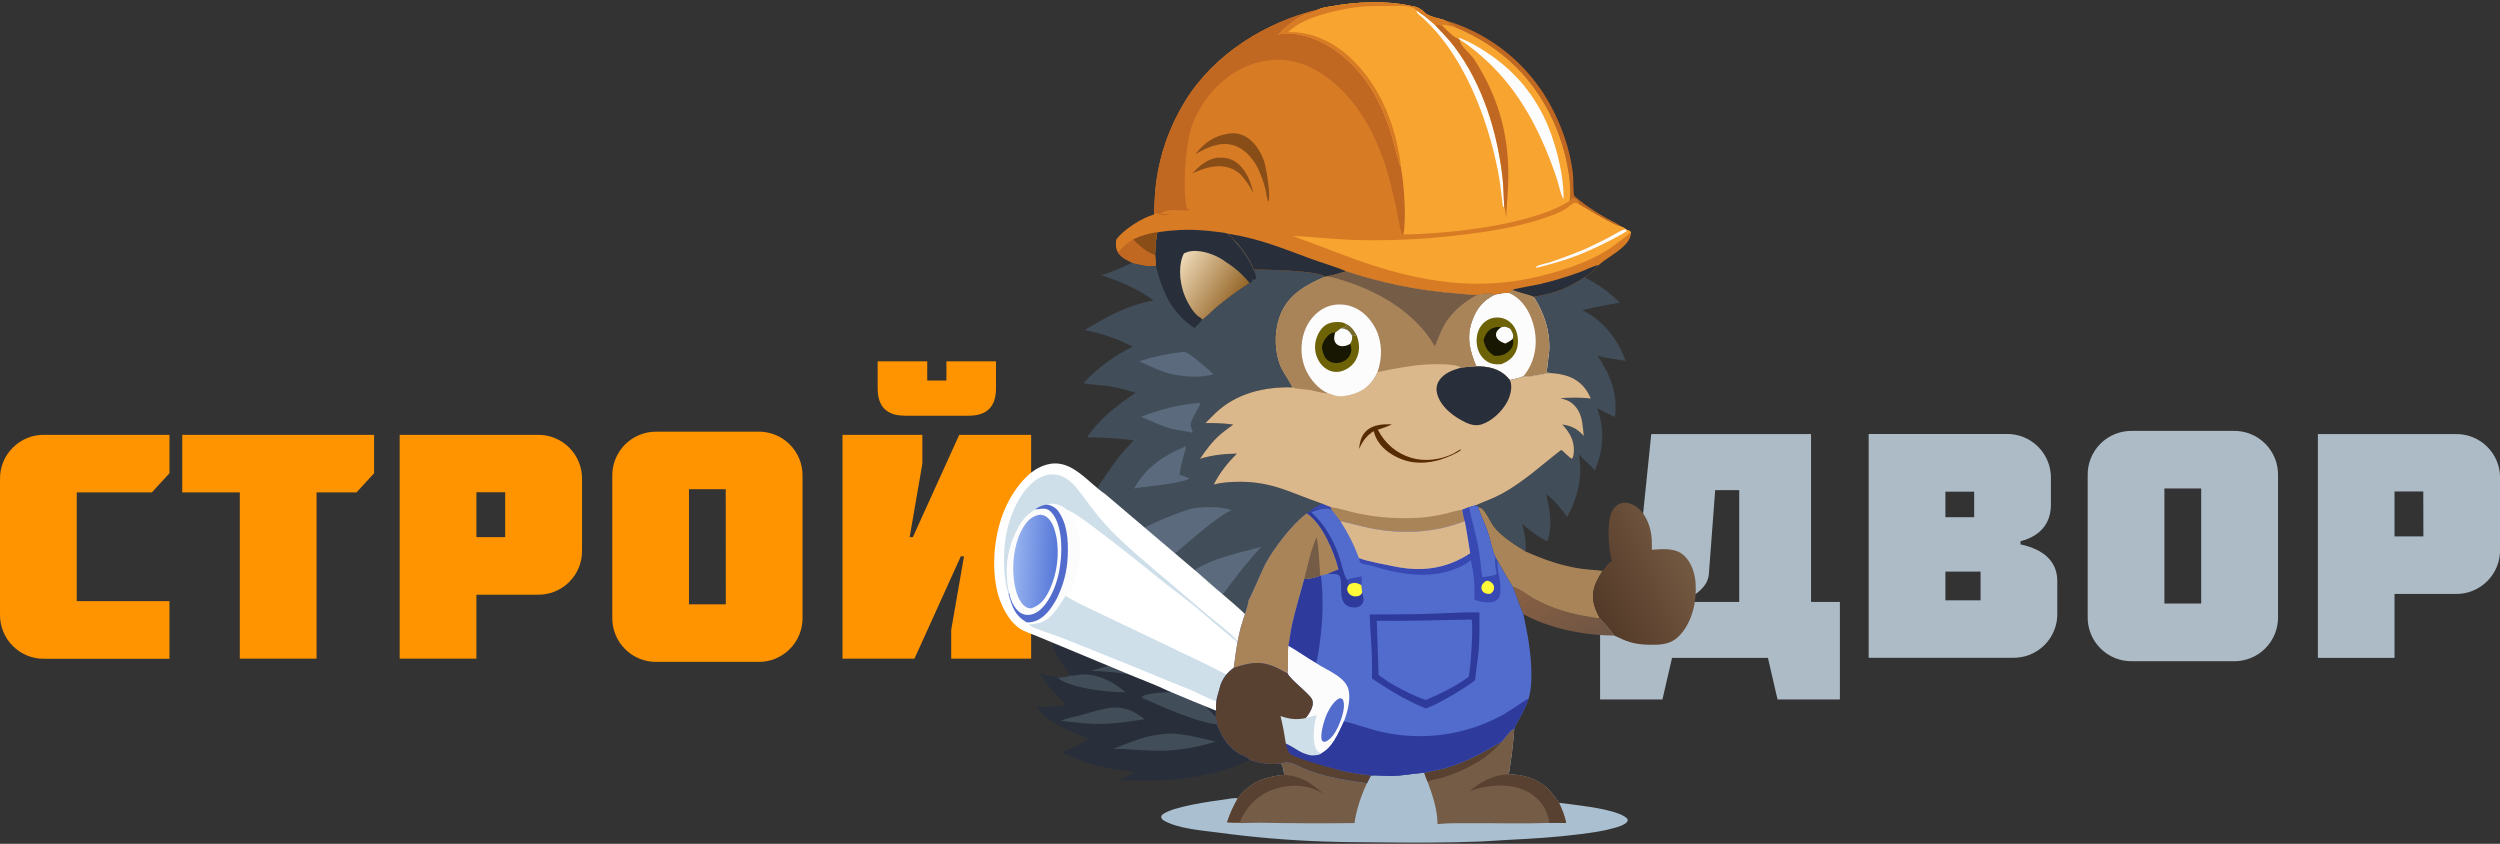 <svg width="1114" height="376" viewBox="0 0 1114 376" fill="none" xmlns="http://www.w3.org/2000/svg">
<rect x="0" y="0" width="1114" height="376" fill="#333333" stroke="none"/>
<g clip-path="url(#clip0_1109_20)">
<path d="M5.707 199.47C3.836 201.329 2.365 203.551 1.384 206C0.404 208.449 -0.065 211.073 0.007 213.71V273.55C-0.064 276.196 0.404 278.829 1.384 281.288C2.363 283.746 3.834 285.98 5.706 287.852C7.577 289.723 9.811 291.194 12.27 292.174C14.728 293.153 17.361 293.622 20.007 293.55H75.517V267.85H34.197V219.41H67.677L75.517 210.87V193.77H20.007C17.36 193.69 14.725 194.155 12.265 195.135C9.805 196.116 7.573 197.591 5.707 199.47ZM81.217 219.41H106.857V293.5H141.057V219.41H158.867L166.697 210.87V193.77H81.217V219.41ZM239.357 193.77H178.097V293.5H212.287V265H239.357C241.999 265.074 244.628 264.61 247.084 263.634C249.54 262.659 251.772 261.194 253.643 259.329C255.514 257.463 256.986 255.236 257.968 252.782C258.951 250.329 259.423 247.702 259.357 245.06V213.71C259.421 211.069 258.946 208.443 257.963 205.991C256.979 203.539 255.507 201.313 253.637 199.448C251.766 197.583 249.535 196.117 247.08 195.141C244.626 194.165 241.998 193.699 239.357 193.77ZM225.107 239.36H212.287V219.36H225.107V239.36ZM337.667 192.36H292.787C290.145 192.295 287.518 192.769 285.065 193.752C282.612 194.734 280.385 196.206 278.518 198.077C276.652 199.948 275.186 202.179 274.209 204.634C273.233 207.09 272.766 209.718 272.837 212.36V275C272.774 277.637 273.247 280.259 274.227 282.707C275.208 285.155 276.675 287.379 278.541 289.244C280.406 291.108 282.631 292.574 285.079 293.554C287.528 294.533 290.151 295.004 292.787 294.94H337.667C340.303 295.003 342.924 294.53 345.372 293.551C347.82 292.571 350.043 291.104 351.907 289.24C353.771 287.376 355.238 285.152 356.218 282.705C357.197 280.257 357.67 277.636 357.607 275V212.29C357.672 209.653 357.2 207.031 356.221 204.582C355.242 202.133 353.775 199.909 351.911 198.043C350.046 196.178 347.823 194.711 345.374 193.73C342.926 192.75 340.304 192.277 337.667 192.34V192.36ZM323.417 269.3H307.007V218H323.387L323.417 269.3ZM403.197 185.24H431.697C439.764 185.24 443.801 181.203 443.807 173.13V161H421.727V169.55H413.177V161H391.087V173.11C391.087 181.183 395.124 185.22 403.197 185.22V185.24ZM427.417 193.79L406.767 239.36H405.337L411.007 206.59V193.77H375.417V293.5H407.477L428.137 247.91H429.557L423.857 280.68V293.5H459.477V193.77L427.417 193.79Z" fill="#FF9400"/>
<path d="M807 193.427H735.8L729.38 256.117C728.901 259.449 727.296 262.516 724.83 264.807C723.633 266.098 722.291 267.246 720.83 268.227H713V311.687H740.78L745.06 293.157H787.8L792.07 311.687H819.85V268.227H807V193.427ZM775 268.227H751.47V266.807L752.04 266.667C752.42 266.48 752.87 266.24 753.39 265.947C753.91 265.667 754.53 265.307 755.24 264.877C755.985 264.435 756.679 263.911 757.31 263.317C757.962 262.709 758.58 262.064 759.16 261.387C759.77 260.668 760.275 259.867 760.66 259.007C761.067 258.104 761.331 257.142 761.44 256.157L764.29 218.407H775V268.227ZM908.47 245.437C905.91 244.108 903.18 243.149 900.35 242.587V241.157C902.73 240.586 904.99 239.623 907.05 238.307C911.61 235.267 913.89 230.757 913.89 224.777V213.377C913.96 210.736 913.49 208.107 912.52 205.652C911.54 203.196 910.08 200.965 908.21 199.094C906.34 197.223 904.12 195.752 901.66 194.769C899.21 193.786 896.58 193.312 893.94 193.377H832.68V293.107H896.79C899.43 293.174 902.05 292.705 904.5 291.726C906.95 290.748 909.17 289.282 911.04 287.417C912.9 285.552 914.37 283.326 915.35 280.877C916.33 278.427 916.8 275.804 916.73 273.167V259.007C916.73 253.007 913.98 248.484 908.47 245.437ZM866.87 219.077H879.69V230.477H866.87V219.077ZM882.54 267.517H866.87V254.697H882.54V267.517ZM995.09 192.007H950.22C947.58 191.942 944.95 192.416 942.5 193.399C940.04 194.382 937.82 195.853 935.95 197.724C934.08 199.595 932.62 201.826 931.64 204.282C930.67 206.737 930.2 209.366 930.27 212.007V274.637C930.2 277.279 930.67 279.907 931.64 282.363C932.62 284.818 934.08 287.049 935.95 288.92C937.82 290.791 940.04 292.263 942.5 293.246C944.95 294.228 947.58 294.702 950.22 294.637H995.09C997.74 294.709 1000.37 294.24 1002.83 293.261C1005.29 292.281 1007.52 290.81 1009.39 288.939C1011.26 287.067 1012.73 284.834 1013.71 282.375C1014.69 279.916 1015.16 277.283 1015.09 274.637V212.007C1015.16 209.361 1014.69 206.728 1013.71 204.27C1012.73 201.811 1011.26 199.577 1009.39 197.706C1007.52 195.834 1005.29 194.363 1002.83 193.384C1000.37 192.404 997.74 191.936 995.09 192.007ZM980.85 268.937H964.46V217.647H980.85V268.937ZM1108.36 199.127C1106.5 197.256 1104.27 195.786 1101.82 194.806C1099.37 193.825 1096.75 193.356 1094.11 193.427H1032.85V293.157H1067V264.667H1094.07C1096.71 264.732 1099.33 264.26 1101.78 263.28C1104.23 262.3 1106.45 260.833 1108.32 258.967C1110.19 257.102 1111.65 254.877 1112.63 252.427C1113.61 249.978 1114.08 247.355 1114.02 244.717V213.377C1114.1 210.741 1113.64 208.118 1112.66 205.667C1111.69 203.216 1110.23 200.991 1108.36 199.127ZM1079.86 239.007H1067V219.007H1079.82L1079.86 239.007Z" fill="#ADBBC6"/>
<path d="M643.947 9.066C644.556 9.244 645.164 9.428 645.769 9.62C646.375 9.812 646.977 10.011 647.578 10.218C648.178 10.425 648.776 10.639 649.371 10.86C649.966 11.081 650.558 11.31 651.148 11.545C651.738 11.781 652.325 12.024 652.908 12.274C653.492 12.524 654.072 12.78 654.65 13.045C655.227 13.309 655.801 13.58 656.373 13.858C656.944 14.136 657.511 14.421 658.074 14.713C658.638 15.005 659.199 15.303 659.755 15.609C660.312 15.914 660.865 16.227 661.414 16.546C661.963 16.864 662.508 17.19 663.049 17.522C663.59 17.854 664.127 18.193 664.66 18.539C665.193 18.884 665.722 19.236 666.246 19.594C666.77 19.952 667.29 20.317 667.805 20.687C668.321 21.058 668.832 21.435 669.338 21.819C669.844 22.202 670.346 22.591 670.842 22.987C671.339 23.382 671.831 23.784 672.318 24.191C672.805 24.599 673.287 25.012 673.764 25.431C674.241 25.85 674.712 26.275 675.179 26.706C675.646 27.137 676.107 27.573 676.563 28.015C677.019 28.457 677.47 28.904 677.914 29.357C678.359 29.81 678.799 30.268 679.233 30.732C679.667 31.196 680.095 31.664 680.518 32.139C680.94 32.612 681.356 33.092 681.767 33.576C682.178 34.06 682.583 34.549 682.982 35.043C683.381 35.537 683.774 36.036 684.16 36.539C684.547 37.043 684.927 37.551 685.302 38.064C685.676 38.577 686.045 39.094 686.406 39.616C686.768 40.138 687.124 40.664 687.473 41.195C687.822 41.725 688.164 42.26 688.5 42.799C688.836 43.337 689.165 43.88 689.488 44.427C689.811 44.974 690.127 45.525 690.436 46.079C695.67 55.399 699.532 66.249 700.828 76.886C701.244 80.297 700.899 83.837 701.437 87.195C705.571 91.005 710.842 94.371 715.724 97.157C716.863 97.808 721.427 99.927 722.065 100.784C719.897 100.904 706.202 92.489 703.549 90.96C703.652 90.581 703.701 90.368 703.684 89.966C702.743 88.629 701.777 88.206 700.269 87.778L699.953 88.069C699.91 88.662 699.801 89.129 699.607 89.692L699.512 89.45C700.482 79.585 697.21 66.154 693.417 56.969C684.678 35.808 669.651 20.974 648.545 12.207C648.447 12.037 648.372 11.888 648.236 11.741C647.65 11.11 645.46 10.923 644.619 10.893C644.232 10.879 644.092 10.663 643.793 10.432C644.493 10.207 645.854 10.684 646.607 10.833C645.64 10.225 644.601 10.062 643.947 9.066Z" fill="#C06822"/>
<path d="M674.121 261.508C677.28 262.311 680.566 265.155 683.448 266.745C691.226 271.034 699.627 273.574 708.393 274.897C709.742 275.101 711.48 275.557 712.83 275.418C714.854 277.926 717.535 280.445 719.202 283.17C706.142 283.233 690.301 280.034 678.815 273.649C676.977 269.79 675.773 265.479 674.121 261.508Z" fill="url(#paint0_linear_1109_20)"/>
<path d="M658.609 225.859C660.132 226.105 660.845 226.909 661.719 228.107C663.227 230.172 664.19 232.595 665.709 234.65C668.865 238.921 675.399 242.954 679.877 245.764C687.884 249.361 695.726 252.122 704.461 253.412C707.658 253.884 710.919 253.923 714.094 254.416C711.152 259.029 708.929 263.221 710.193 268.845C710.712 271.156 711.718 273.337 712.831 275.418C711.481 275.557 709.743 275.101 708.394 274.897C699.628 273.574 691.227 271.034 683.449 266.745C680.567 265.155 677.281 262.311 674.122 261.508C671.633 257.725 669.561 253.631 667.196 249.761L666.372 248.332C664.694 244.64 664.09 240.449 662.771 236.61C661.524 232.979 659.639 229.552 658.609 225.859Z" fill="#A98459"/>
<path d="M718.286 249.845C716.673 245.114 715.969 232.421 718.202 227.989C719.068 226.271 720.472 224.821 722.353 224.256C724.41 223.639 726.674 224.284 728.474 225.342C732.214 227.543 734.434 232.072 735.431 236.147C736.145 239.065 736.077 241.994 736.069 244.974C740.898 244.681 746.361 243.966 750.274 247.424C753.772 250.514 755.332 255.698 755.588 260.221C756.032 268.077 754.119 276.888 748.713 282.871C745.847 286.04 742.538 287.117 738.343 287.279C733.763 287.456 728.941 287.198 724.626 285.563C722.776 284.862 721.031 283.912 719.2 283.17C717.533 280.445 714.852 277.926 712.828 275.418C711.715 273.337 710.709 271.156 710.19 268.845C708.926 263.221 711.149 259.029 714.091 254.417C715.272 252.958 716.41 251.268 717.914 250.14C718.04 250.045 718.162 249.943 718.286 249.845Z" fill="url(#paint1_linear_1109_20)"/>
<path d="M481.208 291.135C480.856 290.608 480.514 290.076 480.182 289.535C479.142 287.857 476.346 283.913 476.781 282.062C479.894 283.281 482.922 284.697 486.008 285.98L505.781 293.982C510.596 295.968 515.639 297.802 520.306 300.104C527.747 303.258 535.217 306.342 542.716 309.357C541.544 312.569 542.001 316.222 541.732 319.583C542.056 320.626 542.366 321.58 542.385 322.682C544.413 328.644 547.618 333.552 553.38 336.411C554.544 336.989 556.166 337.462 556.881 338.591C553.462 340.671 549.157 341.956 545.344 343.104C528.268 348.244 515.315 348.243 497.688 347.639C500.502 346.876 503.048 345.574 505.451 343.936C497.295 343.067 489.702 341.956 481.986 339.031C478.88 337.853 475.94 336.292 472.828 335.147C477.23 333.481 481.28 331.74 485.294 329.255C477.802 326.221 466.59 322.111 462.004 315.066C466.671 315.116 470.929 315.067 475.495 313.977C470.132 310.148 466.799 305.123 463.06 299.872C465.659 300.94 468.607 301.383 471.345 301.966C473.291 301.879 475.164 301.857 476.949 300.992C472.314 295.023 469.277 289.324 466.769 282.185C471.144 285.772 476.146 288.646 481.208 291.135Z" fill="#282F3A"/>
<path d="M476.948 300.994C477.039 301.004 477.129 301.017 477.22 301.025C479.04 301.2 481.141 300.481 483.04 300.509C490.219 300.616 496.163 304.05 501.58 308.454C493.737 308.492 480.131 306.958 473.219 303.353C472.483 302.969 472.012 302.385 471.344 301.969C473.29 301.882 475.163 301.859 476.948 300.994Z" fill="#414D59"/>
<path d="M505.78 293.984C510.595 295.97 515.638 297.804 520.305 300.106C520.155 300.395 519.978 300.587 519.764 300.831C517.646 301.491 515.574 301.787 513.351 301.764C509.426 301.725 505.402 300.809 501.514 300.259C496.398 299.507 491.255 299.05 486.086 298.889C489.974 297.825 493.821 296.584 497.807 295.909C499.369 295.645 503.536 295.556 504.701 295.011C505.032 294.856 505.504 294.263 505.78 293.984Z" fill="#414D59"/>
<path d="M494.85 315.377C495.215 315.334 495.581 315.299 495.949 315.273C501.16 314.908 506.104 317.17 509.987 320.51C502.889 321.6 496.152 322.62 488.933 322.571C483.527 322.588 477.99 321.686 472.609 321.163C475.209 320.114 478.012 319.611 480.714 318.878C485.391 317.608 490.051 316.112 494.85 315.377Z" fill="#414D59"/>
<path d="M518.344 327.102C524.404 326.045 535.465 328.941 541.526 330.456C534.35 332.872 527.689 333.894 520.147 334.493C515.239 334.607 510.401 334.354 505.504 334.072C502.276 333.888 498.98 333.505 495.754 333.798C503.441 330.965 509.991 327.762 518.344 327.102Z" fill="#414D59"/>
<path d="M542.386 322.682C541.942 322.674 541.5 322.644 541.06 322.593C533.497 321.687 518.414 315.3 511.22 311.93C510.595 311.637 509.228 311.31 508.82 310.783C508.968 310.541 508.966 310.512 509.205 310.298C510.95 308.733 521.641 308.218 523.895 308.439C531.155 309.152 537.226 314.144 541.733 319.583C542.057 320.626 542.367 321.58 542.386 322.682Z" fill="#414D59"/>
<path d="M683.409 132.259C693.565 130.45 697.479 128.96 706.147 123.551C708.339 124.88 710.631 126.034 712.775 127.443C716.038 129.589 718.96 132.194 721.834 134.827C716.263 135.914 710.6 136.801 705.104 138.22C714.4 142.83 720.965 151.114 724.362 160.8C720.223 160.095 715.828 159.637 711.802 158.483C717.511 166.657 721.075 175.73 719.566 185.831L711.639 181.832C715.206 191.406 714.54 200.268 710.703 209.646C708.446 207.129 705.854 204.945 703.543 202.484C705.387 212.138 702.996 221.844 698.326 230.347C695.818 226.929 692.486 222.632 689.014 220.207C690.621 227.784 691.928 233.553 689.55 241.265C685.668 239.505 681.481 236.133 678.156 233.439C679.638 237.612 679.922 241.364 679.875 245.763C675.397 242.953 668.863 238.92 665.707 234.649C664.188 232.594 663.225 230.171 661.717 228.105C660.843 226.908 660.13 226.104 658.608 225.858L657.387 225.248C661.476 223.43 665.554 222.03 669.502 219.857C679.08 214.584 687.109 207.061 695.733 200.457C696.649 201.169 699.652 204.266 700.441 204.421C701.215 203.64 701.29 201.899 701.326 200.832C701.482 196.09 699.282 192.502 696.178 189.17C700.469 189.813 702.802 191.064 705.751 194.259C705.266 190.497 705.31 186.864 703.524 183.391C702.218 180.853 700.009 178.824 697.253 177.991L695.339 177.413C699.838 177.192 704.413 176.996 708.888 177.605C708.019 175.701 707.13 174 705.757 172.409C701.899 167.941 696.825 166.641 691.147 166.248C688.425 166.282 680.723 168.401 678.794 167.676C676.72 168.592 674.919 168.804 672.784 169.335C672.407 168.866 672.01 168.414 671.593 167.98C667.841 164.124 663.017 163.266 657.845 163.218C654.902 156.194 653.343 150.235 656.026 142.841C657.988 137.431 660.91 133.753 666.171 131.285C668.294 130.761 670.21 130.403 672.401 130.547L673.964 129.174C676.869 130.445 681.268 131.181 683.409 132.259Z" fill="#414D59"/>
<path d="M673.964 129.176C676.869 130.447 681.268 131.183 683.409 132.261C688.053 139.479 690.697 147.295 690.354 155.962C690.293 157.507 689.056 165.476 689.314 166.029L691.147 166.25C688.425 166.284 680.723 168.403 678.794 167.678C676.72 168.594 674.919 168.806 672.784 169.337C672.407 168.868 672.01 168.416 671.593 167.982C667.841 164.126 663.017 163.268 657.845 163.22C654.902 156.196 653.343 150.237 656.026 142.843C657.988 137.433 660.91 133.755 666.171 131.287C668.294 130.763 670.21 130.405 672.401 130.549L673.964 129.176Z" fill="#FDFCFD"/>
<path d="M673.965 129.176C676.87 130.447 681.269 131.183 683.41 132.261C688.054 139.479 690.698 147.295 690.355 155.962C690.294 157.507 689.057 165.476 689.315 166.029L691.148 166.25C688.426 166.284 680.724 168.403 678.795 167.678C680.2 166.002 681.337 164.257 682.215 162.248C685.096 155.659 684.915 148.283 682.288 141.636C680.413 136.891 677.184 132.596 672.402 130.549L673.965 129.176Z" fill="#A98459"/>
<path d="M666.192 141.522C667.636 141.376 669.244 141.579 670.583 142.13C672.873 143.072 674.62 144.989 675.523 147.276C676.624 150.061 676.771 153.67 675.557 156.441C674.226 159.48 671.935 161.141 668.921 162.296C666.421 162.469 664.27 162.284 662.181 160.773C659.902 159.126 658.539 156.542 658.125 153.792C657.677 150.823 658.218 147.52 660.057 145.088C661.602 143.044 663.665 141.847 666.192 141.522Z" fill="#6E6207"/>
<path d="M668.931 145.832C670.685 145.317 671.452 145.699 672.996 146.499C673.709 147.683 674.512 148.903 674.228 150.358C674.178 150.613 674.083 150.843 673.986 151.083C674.219 151.556 674.344 151.895 674.345 152.431C674.346 153.868 673.708 155.18 672.69 156.175C670.645 158.176 668.667 158.641 665.87 158.572C662.829 156.618 661.95 155.047 661.047 151.578C661.612 149.665 662.377 148.014 664.055 146.827C665.474 145.824 667.247 145.52 668.931 145.832Z" fill="#171702"/>
<path d="M668.929 145.832C670.683 145.317 671.45 145.699 672.994 146.499C673.707 147.683 674.51 148.903 674.226 150.358C674.176 150.613 674.081 150.843 673.984 151.083C672.99 151.949 671.969 152.509 670.791 153.095C669.421 152.56 668.131 152.119 667.223 150.884C666.771 150.27 666.509 149.536 666.639 148.769C666.887 147.321 667.819 146.632 668.929 145.832Z" fill="#FDFCFD"/>
<path d="M669.037 330.546C670.647 328.96 672.764 325.41 674.764 324.645C674.335 331.499 673.431 338.268 672.322 345.041C678.937 345.101 685.301 347.066 690.032 351.849C691.794 353.629 693.295 355.679 694.698 357.748C697.975 358.103 701.255 358.557 704.524 358.987C708.816 359.551 722.534 361.472 725.201 364.947C725.269 365.341 725.383 365.533 725.206 365.909C724.463 367.491 720.873 368.504 719.331 368.945C714.377 370.365 709.222 371.047 704.122 371.702C693.407 373.078 682.678 373.729 671.897 374.252C667.869 374.448 663.852 374.821 659.82 374.979C644.895 375.563 629.302 375.535 614.351 375.362C606.512 375.272 598.623 375.302 590.791 375.011C574.596 374.485 558.471 373.131 542.416 370.947C535.271 369.998 524.704 369.231 518.57 365.594C517.897 365.195 517.6 364.803 517.418 364.053C517.534 363.437 517.681 363.201 518.193 362.815C522.721 359.409 539.729 357.028 545.648 356.249C547.409 356.017 549.646 355.464 551.372 355.722C551.427 355.73 551.481 355.741 551.537 355.752L551.812 355.403C557.468 348.297 563.501 346.245 572.23 345.251C572.223 345.195 572.218 345.138 572.21 345.082C572.054 343.877 571.721 340.98 570.738 340.212C574.677 338.779 577.001 340.664 580.505 342.195C586.721 344.912 593.952 346.564 600.617 347.713C603.373 348.188 606.375 348.346 609.057 349.085L610.824 345.619C611.86 345.239 617.394 345.796 618.938 345.801C624.121 345.823 629.146 344.72 634.28 344.355L634.62 344.332C637.785 343.537 641.016 343.084 644.166 342.188C653.174 339.625 661.008 335.224 669.037 330.546Z" fill="#AABFCF"/>
<path d="M570.739 340.209C574.678 338.776 577.002 340.661 580.506 342.193C586.722 344.909 593.953 346.561 600.618 347.71C603.374 348.185 606.376 348.343 609.058 349.082C606.463 354.668 604.442 360.653 603.548 366.767C589.502 366.923 575.457 366.871 561.413 366.613C557.918 366.581 549.828 367.084 546.781 366.425C547.99 362.626 549.589 359.216 551.538 355.749L551.813 355.4C557.469 348.294 563.502 346.242 572.231 345.248C572.224 345.192 572.218 345.135 572.211 345.079C572.054 343.874 571.722 340.977 570.739 340.209Z" fill="#755C47"/>
<path d="M572.231 345.25C580.184 345.94 583.696 348.605 589.643 353.604C583.301 349.894 576.817 349.248 569.701 351.072C569.304 351.171 568.91 351.28 568.519 351.399C568.127 351.518 567.739 351.647 567.353 351.785C566.968 351.923 566.586 352.07 566.208 352.228C565.83 352.385 565.456 352.551 565.087 352.726C564.717 352.903 564.352 353.088 563.992 353.281C563.631 353.475 563.276 353.678 562.925 353.889C562.575 354.101 562.23 354.321 561.891 354.55C561.552 354.779 561.218 355.015 560.89 355.26C560.563 355.506 560.241 355.759 559.926 356.02C559.611 356.281 559.302 356.55 559.001 356.827C558.699 357.104 558.404 357.388 558.117 357.679C557.829 357.97 557.549 358.268 557.276 358.573C557.003 358.878 556.738 359.19 556.481 359.508C556.223 359.827 555.974 360.151 555.733 360.482C555.492 360.812 555.259 361.149 555.035 361.491C554.811 361.833 554.595 362.181 554.387 362.534C553.678 363.767 553.056 365.063 552.459 366.355C550.597 366.36 548.629 366.232 546.781 366.427C547.99 362.628 549.589 359.218 551.538 355.75L551.813 355.402C557.469 348.296 563.502 346.244 572.231 345.25Z" fill="#584130"/>
<path d="M669.038 330.546C670.648 328.96 672.765 325.41 674.765 324.645C674.336 331.499 673.432 338.268 672.323 345.041C678.938 345.101 685.302 347.066 690.033 351.849C691.795 353.629 693.296 355.679 694.699 357.748C696.07 360.673 697.266 363.498 697.876 366.694L690.298 366.692C679.031 367.091 667.631 366.773 656.347 366.816C651.113 366.836 645.756 366.664 640.545 367.222C640.564 360.891 638.342 354.283 636.162 348.417C635.586 347.072 635.092 345.716 634.621 344.332C637.786 343.537 641.017 343.084 644.167 342.188C653.175 339.625 661.009 335.224 669.038 330.546Z" fill="#755C47"/>
<path d="M634.621 344.329C637.786 343.534 641.017 343.081 644.167 342.185C653.175 339.622 661.009 335.221 669.038 330.543C662.695 338.465 652.577 343.275 643.087 346.433C641.084 347.1 637.886 347.338 636.162 348.414C635.586 347.069 635.092 345.713 634.621 344.329Z" fill="#584130"/>
<path d="M672.32 345.039C678.935 345.099 685.299 347.064 690.03 351.847C691.792 353.627 693.293 355.677 694.696 357.747C696.067 360.671 697.263 363.496 697.873 366.692L690.295 366.69C690.267 365.043 689.654 363.233 689.025 361.724C687.04 356.964 683.309 353.729 678.584 351.803C671.627 348.968 661.681 349.763 654.777 352.622C659.482 348.354 665.868 345.174 672.32 345.039Z" fill="#584130"/>
<path d="M515.696 103.509C524.586 102.108 532.91 102.056 541.833 103.246C543.4 103.456 545.49 103.551 546.957 104.098C547.664 104.8 549.008 105.603 549.48 106.422C553.363 110.435 556.669 114.895 558.726 120.121C564.015 120.112 587.393 120.585 590.394 123.231C590.414 123.248 590.436 123.264 590.456 123.28C582.199 126.798 574.161 131.201 570.632 140.005C567.765 147.156 567.694 156.355 570.747 163.491C571.802 165.956 575.413 170.983 575.839 172.64C563.462 172.264 550.991 175.238 541.77 183.936C540.201 185.439 538.656 186.968 537.135 188.521C541.326 188.521 545.368 188.553 549.524 189.191C547.683 190.65 545.713 191.946 543.927 193.473C540.237 196.631 537.431 200.471 534.717 204.456C539.865 202.801 545.76 202.194 551.15 202.131C546.922 206.396 543.595 210.522 540.857 215.881C544.69 214.929 548.384 214.716 552.312 214.689C567.215 214.59 575.681 219.875 589.177 224.452C590.524 224.996 591.867 225.567 593.228 226.071L593.456 227.255C592.08 226.322 590.651 226.683 589.075 226.811C586.78 226.444 585.82 226.904 583.802 227.886C583.164 228.107 582.794 228.318 582.291 228.771C575.864 233.464 567.757 244.06 563.907 251.171C562.77 253.272 555.307 273.394 554.706 273.874C550.803 269.818 545.095 265.207 540.857 261.516C537.659 258.897 533.804 255.524 530.686 252.813C526.605 249.847 522.867 246.35 519.024 243.065C515.224 240.147 511.277 236.874 507.71 233.666C501.495 228.178 494.775 223.334 488.911 217.478C490.738 214.499 496.261 206.609 498.416 203.852C500.507 201.178 502.924 198.704 505.184 196.17C498.156 195.337 491.472 194.913 484.395 194.878C490.023 186.401 497.739 180.678 506.014 175.019C501.921 173.783 497.93 172.606 493.678 172.025C490.07 171.532 486.301 171.535 482.77 170.66C489.167 163.961 496.387 158.514 504.722 154.466C497.498 150.766 491.315 148.761 483.376 147.069C494.317 140.505 501.198 136.556 513.942 133.807C506.377 128.336 499.477 125.589 490.707 122.601C495.534 121.366 500.048 118.944 504.667 117.105C506.65 117.659 513.054 119.12 515.031 118.33C514.971 116.752 514.866 115.177 514.716 113.605C514.766 110.153 515.042 106.901 515.696 103.509Z" fill="#414D59"/>
<path d="M589.176 224.449C590.523 224.992 591.866 225.564 593.227 226.068L593.455 227.252C592.079 226.319 590.65 226.68 589.074 226.808C586.779 226.441 585.819 226.901 583.801 227.883C585.178 226.255 587.334 225.472 589.176 224.449Z" fill="#3849B3"/>
<path d="M531.555 254.553C540.175 248.578 552.818 246.237 562.11 243.641C557.048 248.819 548.47 259.786 544.262 265.693C541.064 263.073 534.674 257.264 531.555 254.553Z" fill="#5B6B7D"/>
<path d="M509.102 235.927C510.619 233.921 528.879 226.864 531.77 226.478C537.062 225.772 543.737 225.621 548.822 227.298C542.117 230.168 528.549 242.552 522.853 247.241C519.053 244.323 512.67 239.134 509.102 235.927Z" fill="#5B6B7D"/>
<path d="M454.605 280.189C456.941 281.674 459.732 282.471 462.267 283.551L505.781 301.639C510.596 303.626 515.639 305.46 520.306 307.761C527.747 310.916 535.217 314 542.716 317.014C543.18 315.672 543.446 314.192 543.857 312.819C545.141 309.505 546.897 307.354 549.742 305.243C549.815 304.307 550.012 303.363 550.158 302.435C550.79 297.259 551.617 291.983 552.957 286.941C553.777 283.854 556.187 277.988 556.339 275.194C552.436 271.137 548.034 267.64 543.795 263.948C540.598 261.329 537.564 258.523 534.445 255.812L511.674 236.455L492.46 220.148C485.068 215.268 477.813 204.759 467.697 206.742C460.443 208.163 455.505 213.771 451.613 219.656C443.803 231.465 441.263 248.866 444.163 262.631C445.44 268.694 449.2 276.756 454.605 280.189Z" fill="white"/>
<path d="M449.453 264.794C447.32 258.831 447.089 250.007 447.622 243.663C448.47 233.566 452.615 221.239 460.62 214.628C463.217 212.484 466.686 211.04 470.099 211.415C476.41 212.109 480.163 217.888 483.644 222.536C485.604 225.153 487.546 227.777 489.626 230.3C496.599 238.766 505.274 246.045 513.576 253.17L537.327 273.383C541.284 276.732 549.356 282.805 552.306 286.474L552.244 286.7C551.165 286.286 535.897 273.129 533.464 271.098C528.897 267.284 524.101 263.832 519.446 260.139C513.596 255.499 479.457 227.586 475.661 227.375C474.237 226.105 472.449 225.2 470.609 224.699C468.674 224.173 465.8 224.743 464.064 225.732L464.156 226.024C458.5 227.889 455.636 231.325 452.996 236.573C452.728 237.103 452.472 237.638 452.228 238.179C451.984 238.72 451.752 239.267 451.532 239.818C451.312 240.369 451.104 240.925 450.909 241.485C450.713 242.046 450.53 242.61 450.359 243.179C450.188 243.747 450.03 244.319 449.885 244.895C449.739 245.47 449.606 246.048 449.486 246.629C449.366 247.211 449.259 247.795 449.164 248.381C449.07 248.967 448.988 249.555 448.92 250.144C448.851 250.733 448.796 251.324 448.753 251.916C448.71 252.509 448.681 253.101 448.664 253.694C448.648 254.287 448.644 254.881 448.654 255.474C448.663 256.068 448.686 256.661 448.722 257.253C448.757 257.846 448.806 258.438 448.868 259.028C448.929 259.618 449.004 260.207 449.092 260.793C449.179 261.381 449.28 261.966 449.393 262.549C449.506 263.131 449.632 263.711 449.771 264.288L449.453 264.794Z" fill="#CEDFEA"/>
<path d="M464.156 226.021L464.064 225.729C465.8 224.74 468.674 224.17 470.609 224.696C472.449 225.197 474.237 226.102 475.661 227.372C480.877 233.124 481.503 240.554 481.127 247.977C480.779 254.83 478.791 260.751 475.375 266.656C472.1 271.579 468.446 275.932 462.333 277.174C461.311 277.382 460.294 277.44 459.252 277.416L458.853 277.224C452.948 274.362 451.538 270.762 449.453 264.791L449.771 264.285C449.632 263.708 449.506 263.128 449.393 262.546C449.28 261.963 449.179 261.378 449.092 260.79C449.004 260.204 448.929 259.615 448.868 259.025C448.806 258.435 448.757 257.843 448.722 257.25C448.686 256.658 448.663 256.065 448.654 255.471C448.644 254.878 448.648 254.284 448.664 253.691C448.681 253.098 448.71 252.506 448.753 251.913C448.796 251.321 448.851 250.73 448.92 250.141C448.988 249.551 449.07 248.964 449.164 248.378C449.259 247.792 449.366 247.208 449.486 246.626C449.606 246.045 449.739 245.467 449.885 244.892C450.03 244.316 450.188 243.744 450.359 243.176C450.53 242.607 450.713 242.043 450.909 241.482C451.104 240.922 451.312 240.366 451.532 239.815C451.752 239.264 451.984 238.717 452.228 238.176C452.472 237.635 452.728 237.1 452.996 236.57C455.636 231.322 458.5 227.886 464.156 226.021Z" fill="#FDFCFD"/>
<path d="M458.449 278.227C459.49 278.25 461.43 277.913 462.452 277.705C468.566 276.463 471.536 270.444 474.811 265.52C477.596 267.261 481.837 269.433 484.822 270.836L504.02 279.979L529.237 292.047C534.608 294.569 539.865 297.144 545.131 299.881C546.781 300.738 548.573 301.478 550.158 302.439C550.012 303.367 549.815 304.311 549.742 305.247C546.897 307.358 545.141 309.509 543.857 312.823C540.378 312.577 534.158 308.902 530.735 307.481C527.468 306.125 524.141 304.917 520.879 303.546C505.421 297.052 489.835 290.963 474.289 284.667C470.379 283.083 466.642 282.042 462.767 280.485C461.461 279.96 459.493 279.445 458.449 278.227Z" fill="#CEDFEA"/>
<path d="M461.645 227.008L461.568 226.716C463.015 225.727 465.757 224.46 467.368 224.987C468.9 225.487 470.041 226.044 471.228 227.314C475.573 233.065 476.094 240.493 475.781 247.916C475.491 254.766 473.835 260.687 470.99 266.59C468.262 271.513 465.219 275.865 460.127 277.106C459.275 277.314 458.428 277.372 457.56 277.349L457.228 277.157C452.309 274.295 451.135 270.696 449.398 264.726L449.663 264.22C450.185 266.98 451.446 269.836 453.196 271.755C454.712 273.418 456.435 274.134 458.483 273.988C461.578 273.769 464.209 271.471 466.182 268.744C471.422 261.501 473.432 250.711 472.811 241.296C472.507 236.681 471.321 231.105 468.216 228.015C466.226 226.035 464.154 226.744 461.645 227.008Z" fill="#526CCD"/>
<path d="M463.561 229.312C464.541 229.469 465.37 229.669 466.253 230.277C468.634 231.916 469.878 235.346 470.557 238.479C472.276 246.41 471.042 255.635 467.757 262.689C465.709 267.087 463.478 269.759 459.523 271.083C458.131 271.146 457.175 270.665 456.08 269.63C453.307 267.011 452.115 261.64 451.701 257.545C450.923 249.832 452.253 240.86 456.167 234.653C458.203 231.426 460.316 229.818 463.561 229.312Z" fill="url(#paint2_linear_1109_20)"/>
<path d="M534.497 179.571L534.729 179.523C535.035 180.715 531.769 184.852 530.686 188.418C530.165 190.131 531.659 192.106 531.442 192.814C529.071 192.256 526.592 192.039 524.198 191.556C520.85 190.882 517.783 189.715 514.641 188.418C512.57 187.493 510.509 186.547 508.391 185.735C516.926 182.451 525.326 180.183 534.497 179.571Z" fill="#5B6B7D"/>
<path d="M528.058 198.959L528.247 198.871L528.453 199.078C528.293 200.327 527.88 201.434 527.569 202.643C526.636 206.257 525.973 208.015 525.639 211.731C526.944 211.565 528.912 212.878 530.121 213.192C527.726 214.864 515.8 216.416 512.606 216.661C510.197 217.101 507.751 217.141 505.344 217.673C510.564 208.225 518.389 203.089 528.058 198.959Z" fill="#5B6B7D"/>
<path d="M527.193 156.783C527.285 156.766 527.376 156.741 527.468 156.733C529.533 156.551 538.859 165.028 540.721 166.817C534.507 168.479 528.822 167.912 522.594 166.834C517.282 165.524 512.579 163.276 507.668 160.938C514.142 158.876 520.451 157.606 527.193 156.783Z" fill="#5B6B7D"/>
<path d="M515.695 103.509C524.585 102.108 532.909 102.056 541.832 103.246C543.399 103.456 545.489 103.551 546.956 104.098C547.663 104.8 549.007 105.603 549.479 106.422C549.512 106.508 549.541 106.595 549.575 106.68C550.189 108.158 552.035 109.732 553.058 111.052C554.966 113.517 560.025 121.354 559.702 124.184C559.348 124.609 559.264 124.587 558.719 124.721C558.395 124.549 558.317 124.496 558.084 124.192C558.036 124.631 558 125.049 558.002 125.493C557.605 125.75 557.255 125.971 556.814 126.148C551.6 129.281 546.379 133.277 541.701 137.173C540.518 138.158 536.661 142.084 535.669 142.376C534.956 143.679 533.33 145.029 532.326 146.187C522.064 139.583 517.783 129.677 515.03 118.33C514.97 116.752 514.865 115.177 514.715 113.605C514.765 110.153 515.041 106.901 515.695 103.509Z" fill="#282F3A"/>
<path d="M527.584 112.887C528.633 112.448 529.787 112.032 530.921 111.899C535.961 111.306 542.625 113.831 546.53 116.947C547.509 117.561 548.461 118.216 549.384 118.911C550.308 119.606 551.201 120.339 552.062 121.11C552.924 121.881 553.751 122.687 554.545 123.528C555.337 124.369 556.093 125.242 556.812 126.147C551.598 129.28 546.377 133.276 541.699 137.172C540.516 138.157 536.659 142.083 535.667 142.375L535.105 141.617C534.99 141.575 534.821 141.518 534.708 141.454C531.397 139.577 528.289 133.325 527.195 129.835C525.614 124.793 525.054 117.699 527.584 112.887Z" fill="url(#paint3_linear_1109_20)"/>
<path d="M599.867 120.859C603.914 122.202 607.998 123.418 612.119 124.507C616.241 125.595 620.393 126.556 624.574 127.387C628.755 128.218 632.958 128.919 637.183 129.489C641.408 130.059 645.646 130.498 649.898 130.806C652.616 131.021 655.343 131.374 658.067 131.442C658.185 131.405 658.366 131.345 658.494 131.317C660.186 130.938 664.661 130.366 666.171 131.284C660.91 133.752 657.988 137.43 656.026 142.84C653.343 150.234 654.902 156.193 657.845 163.217C663.017 163.265 667.841 164.123 671.593 167.979C672.01 168.413 672.407 168.865 672.784 169.334C674.919 168.803 676.72 168.591 678.794 167.675C680.723 168.4 688.425 166.281 691.147 166.247C696.825 166.64 701.899 167.94 705.757 172.408C707.13 173.999 708.019 175.7 708.888 177.604C704.413 176.995 699.838 177.191 695.339 177.412L697.253 177.99C700.009 178.823 702.218 180.852 703.523 183.39C705.31 186.863 705.266 190.496 705.751 194.258C702.802 191.063 700.469 189.812 696.178 189.169C699.282 192.501 701.482 196.089 701.326 200.831C701.29 201.898 701.214 203.639 700.441 204.42C699.652 204.265 696.649 201.168 695.732 200.456C687.109 207.06 679.08 214.583 669.502 219.856C665.554 222.029 661.476 223.429 657.387 225.247L654.701 225.987L651.68 227.149C651.793 228.868 652.265 230.515 652.69 232.176C639.668 237.406 625.127 238.115 611.45 235.52C606.69 234.616 602.019 233.231 597.277 232.227C595.954 230.615 594.781 228.871 593.454 227.252L593.226 226.068C591.865 225.564 590.522 224.992 589.175 224.449C575.679 219.872 567.213 214.587 552.31 214.686C548.382 214.712 544.688 214.926 540.855 215.878C543.593 210.519 546.92 206.393 551.148 202.128C545.758 202.191 539.863 202.798 534.715 204.453C537.429 200.468 540.235 196.627 543.925 193.47C545.711 191.943 547.68 190.647 549.522 189.188C545.366 188.55 541.324 188.518 537.133 188.518C538.654 186.965 540.199 185.436 541.768 183.933C550.989 175.235 563.46 172.261 575.837 172.637C575.411 170.98 571.8 165.952 570.745 163.488C567.692 156.352 567.763 147.152 570.63 140.001C574.159 131.197 582.197 126.795 590.454 123.277L591.335 123.073C594.184 122.543 597.109 121.74 599.867 120.859Z" fill="#DBB78C"/>
<path d="M616.422 189.105L620.266 189.035C618.369 190.144 616.043 190.746 613.965 191.482L614.114 191.763C617.32 197.773 622.308 202.045 628.865 204.01C634.895 205.818 641.929 204.905 647.562 202.133C648.629 201.607 649.608 200.838 650.667 200.265L651.123 200.684L651.176 200.418C648.914 202.25 645.2 203.641 642.435 204.618C641.78 204.891 641.075 205.045 640.388 205.219C633.281 207.026 626.69 206.391 620.35 202.564C616.311 200.127 613.293 196.772 612.118 192.127C608.764 194.262 607.282 196.528 605.559 200.041C605.937 197.35 606.317 194.903 608.112 192.751C610.211 190.232 613.289 189.409 616.422 189.105Z" fill="#582C03"/>
<path d="M593.227 226.07L593.501 226.097C597.15 226.471 600.908 227.914 604.521 228.672C614.118 230.686 623.596 231.366 633.38 230.62C637.058 230.31 640.692 229.725 644.281 228.864C646.653 228.29 649.267 227.355 651.681 227.151C651.794 228.87 652.266 230.517 652.691 232.178C639.669 237.408 625.128 238.118 611.451 235.522C606.69 234.619 602.02 233.233 597.278 232.229C595.955 230.617 594.782 228.873 593.455 227.254L593.227 226.07Z" fill="#A98459"/>
<path d="M657.845 163.219C663.017 163.267 667.841 164.125 671.593 167.982C672.01 168.415 672.407 168.867 672.784 169.337C672.839 169.449 672.9 169.558 672.948 169.673C674.086 172.41 672.954 176.498 671.65 178.977C669.404 183.249 664.701 187.782 659.995 189.18C656.869 190.106 653.793 188.711 651.096 187.213C646.562 184.694 641.838 180.791 640.423 175.571C639.885 173.584 640.054 171.629 641.109 169.83C643.14 166.366 647.424 164.81 651.078 163.812C653.336 163.541 655.57 163.32 657.845 163.219Z" fill="#282F3A"/>
<path d="M599.868 120.859C603.915 122.202 607.999 123.418 612.12 124.507C616.242 125.595 620.394 126.556 624.575 127.387C628.756 128.218 632.959 128.919 637.184 129.489C641.409 130.059 645.647 130.498 649.899 130.806C652.617 131.021 655.344 131.374 658.068 131.442C658.186 131.405 658.367 131.345 658.495 131.317C660.188 130.938 664.662 130.366 666.172 131.284C660.911 133.752 657.989 137.43 656.027 142.84C653.344 150.234 654.903 156.193 657.846 163.217C655.571 163.317 653.337 163.538 651.079 163.81C647.986 161.451 634.236 162.367 630.109 162.917C626.162 163.465 622.232 164.119 618.321 164.879C616.868 165.158 615.373 165.599 613.918 165.809C611.744 170.397 608.885 173.445 604.004 175.166C601.549 176.031 597.855 176.885 595.271 176.19C594.206 175.903 593.083 175.344 592.016 175.147C589.864 175.541 585.789 174.097 583.41 173.73C581.103 173.374 577.971 173.45 575.838 172.637C575.412 170.98 571.801 165.952 570.746 163.488C567.693 156.352 567.764 147.152 570.631 140.001C574.16 131.197 582.198 126.795 590.455 123.277L591.336 123.073C594.185 122.543 597.11 121.74 599.868 120.859Z" fill="#A98459"/>
<path d="M599.868 120.859C603.915 122.202 607.999 123.418 612.12 124.507C616.242 125.595 620.394 126.556 624.575 127.387C628.756 128.218 632.959 128.919 637.184 129.489C641.409 130.059 645.647 130.498 649.899 130.806C652.617 131.021 655.344 131.374 658.068 131.442C651.185 135.3 645.754 139.916 642.326 147.209C641.226 149.549 640.424 152.009 639.298 154.339C638.62 153.065 637.889 151.857 637.056 150.677C628.43 138.475 614.864 130.468 600.932 125.773C597.854 124.736 594.544 123.61 591.336 123.073C594.185 122.543 597.11 121.74 599.868 120.859Z" fill="#755C47"/>
<path d="M591.847 175.273C587.613 173.494 584.116 169.374 582.13 165.334C579.487 159.956 579.29 153.302 581.279 147.675C582.87 143.174 586.187 139.092 590.556 137.043C594.219 135.326 598.711 135.248 602.49 136.635C607.269 138.391 611.152 142.503 613.265 147.065C615.999 152.969 615.981 159.887 613.75 165.935C611.575 170.523 608.716 173.57 603.835 175.292C601.38 176.157 597.686 177.01 595.102 176.316C594.037 176.029 592.914 175.47 591.847 175.273Z" fill="#FDFCFD"/>
<path d="M599.326 144.113C601.849 145.128 603.102 146.888 604.423 149.174C603.649 149.625 603.438 149.877 602.515 149.642C602.213 149.099 601.895 148.576 601.502 148.094C600.398 146.735 599.217 146.42 597.566 146.252C598.202 146.083 598.979 145.947 599.539 145.594C599.884 145.378 599.821 145.283 599.92 144.911L599.326 144.113Z" fill="#786A2B"/>
<path d="M604.425 149.174C605.761 152.454 606.077 156.004 604.668 159.322C603.499 162.076 601.381 164.06 598.599 165.137C596.484 165.955 594.201 165.945 592.13 165.001C589.517 163.811 587.719 161.508 586.726 158.859C585.528 155.663 585.811 152.157 587.262 149.089C588.336 146.817 590.038 144.779 592.498 143.982C594.341 143.384 597.614 143.209 599.328 144.113L599.922 144.911C599.822 145.283 599.886 145.378 599.541 145.594C598.981 145.946 598.204 146.082 597.568 146.252C599.219 146.42 600.4 146.735 601.504 148.093C601.897 148.576 602.215 149.099 602.517 149.641C603.44 149.877 603.651 149.625 604.425 149.174Z" fill="#6E6207"/>
<path d="M597.567 146.254C599.218 146.422 600.399 146.737 601.503 148.095C601.896 148.578 602.214 149.101 602.516 149.643C602.629 151.173 602.454 151.919 601.596 153.231C601.964 154.089 602.162 155.054 602.13 155.988C602.072 157.595 601.273 159.051 600.06 160.083C599.88 160.233 599.693 160.375 599.499 160.507C599.305 160.639 599.105 160.761 598.898 160.875C598.693 160.987 598.482 161.089 598.266 161.181C598.05 161.273 597.83 161.355 597.606 161.426C597.382 161.496 597.155 161.555 596.925 161.604C596.695 161.652 596.464 161.689 596.231 161.715C595.997 161.741 595.763 161.755 595.528 161.758C595.293 161.761 595.059 161.753 594.825 161.733C593.244 161.601 591.767 160.913 590.771 159.66C589.829 158.475 588.914 155.82 589.113 154.317C589.368 152.402 591.064 149.923 592.61 148.858C593.398 148.316 593.992 148.078 594.921 148.261C595.85 147.656 596.589 146.854 597.567 146.254Z" fill="#171702"/>
<path d="M597.568 146.254C599.219 146.422 600.4 146.737 601.504 148.095C601.897 148.578 602.215 149.101 602.517 149.643C602.63 151.173 602.455 151.919 601.597 153.231C600.338 154.048 598.696 154.468 597.204 154.155C596.984 154.11 596.77 154.044 596.562 153.957C596.356 153.869 596.159 153.762 595.973 153.635C595.787 153.508 595.617 153.364 595.46 153.203C595.304 153.041 595.165 152.865 595.043 152.676C594.186 151.316 594.534 149.713 594.922 148.261C595.851 147.656 596.59 146.854 597.568 146.254Z" fill="#FDFCFD"/>
<path d="M657.386 225.25L658.606 225.86C659.636 229.552 661.521 232.98 662.768 236.611C664.087 240.45 664.691 244.641 666.369 248.333L667.193 249.762C669.558 253.632 671.63 257.726 674.119 261.508C675.771 265.48 676.975 269.791 678.813 273.649C679.409 276.939 680.21 280.185 680.767 283.481C682.056 291.113 683.515 303.712 681.167 311.177C680.253 313.766 679.208 316.214 677.906 318.632C676.854 320.588 675.543 322.569 674.762 324.643C672.762 325.409 670.645 328.959 669.035 330.545C661.006 335.223 653.172 339.624 644.164 342.187C641.014 343.083 637.783 343.536 634.618 344.331L634.279 344.353C629.145 344.719 624.119 345.822 618.936 345.8C617.392 345.795 611.858 345.238 610.822 345.618L609.055 349.084C606.373 348.345 603.371 348.187 600.615 347.712C593.95 346.563 586.719 344.911 580.503 342.194C576.999 340.663 574.675 338.778 570.736 340.211C565.957 340.861 561.4 340.124 556.879 338.593C556.164 337.464 554.542 336.992 553.378 336.414C547.616 333.555 544.411 328.646 542.383 322.684C542.364 321.582 542.054 320.628 541.73 319.585C541.999 316.224 541.542 312.571 542.714 309.358C543.178 308.017 543.444 306.536 543.855 305.163C545.139 301.85 546.895 299.698 549.74 297.588C549.813 296.651 550.01 295.707 550.156 294.779C550.788 289.604 551.615 284.328 552.955 279.285C553.775 276.198 556.185 270.332 556.337 267.538C556.938 267.057 562.767 253.272 563.904 251.171C567.754 244.06 575.861 233.464 582.288 228.771C582.791 228.317 583.161 228.107 583.799 227.886C585.817 226.904 586.777 226.444 589.072 226.811C590.648 226.683 592.077 226.322 593.453 227.255C594.78 228.874 595.953 230.618 597.276 232.23C602.018 233.234 606.688 234.619 611.449 235.523C625.126 238.118 639.667 237.409 652.689 232.179C652.264 230.518 651.793 228.871 651.68 227.152L654.701 225.99L657.386 225.25Z" fill="#526CCD"/>
<path d="M600.188 258.292C602.358 257.541 604.601 257.328 606.814 256.773C606.795 258.047 606.918 259.544 606.62 260.775C606.05 260.364 605.425 260.069 604.745 259.888C603.412 259.528 602.343 259.801 601.159 260.436C600.853 260.051 600.889 259.891 600.851 259.4C600.813 258.902 600.498 258.671 600.188 258.292Z" fill="#3849B3"/>
<path d="M583.8 227.884C585.818 226.902 586.778 226.442 589.073 226.809C587.413 227.069 585.91 227.556 584.378 228.243C585.883 229.814 587.451 231.328 588.802 233.037C592.507 237.719 595.545 244.018 597.29 249.718C598.092 252.336 598.735 256.029 600.187 258.291C600.497 258.671 600.812 258.901 600.85 259.4C600.888 259.891 600.852 260.051 601.158 260.435C602.342 259.801 603.412 259.528 604.745 259.888C605.425 260.069 606.05 260.364 606.62 260.775L606.986 263.966C607.33 264.865 607.573 266.347 607.61 267.315C607.638 268.078 607.198 268.993 606.674 269.529C605.823 270.401 604.483 270.758 603.292 270.699C594.47 270.259 599.386 259.07 596.589 256.353C595.643 255.431 592.558 255.767 591.309 255.832C592.998 255.064 594.682 254.358 596.42 253.703C594.378 245.771 589.181 233.354 582.289 228.769C582.792 228.316 583.162 228.105 583.8 227.884Z" fill="#2E3B9D"/>
<path d="M601.16 260.438C602.344 259.804 603.414 259.531 604.747 259.891C605.427 260.072 606.052 260.367 606.622 260.778L606.988 263.969C606.914 264.129 606.84 264.288 606.754 264.442C606.361 265.157 605.902 265.405 605.112 265.614C604.011 265.905 602.888 265.796 601.912 265.186C601.136 264.7 600.556 263.903 600.364 263.007C600.13 261.911 600.574 261.317 601.16 260.438Z" fill="#FFFB38"/>
<path d="M588.288 256.528L588.615 256.449C589.857 266.798 589.444 277.188 587.96 287.497C587.579 290.133 587.259 292.93 586.43 295.468C582.237 293.013 578.279 290.161 574.062 287.762C574.724 284.585 575.02 281.334 575.738 278.156C577.263 271.402 579.346 264.693 581.154 258.007C583.393 258.047 586.177 257.268 588.288 256.528Z" fill="#2E3B9D"/>
<path d="M657.387 225.25L658.607 225.86C659.637 229.552 661.522 232.98 662.769 236.611C664.088 240.45 664.692 244.641 666.37 248.333L667.194 249.762C667.31 251.484 667.437 253.206 667.575 254.927C668.346 256.636 668.925 263.17 668.393 265.114C668.072 266.284 667.388 267.323 666.275 267.866C663.812 269.064 659.49 268.103 657.03 267.328C657.21 261.48 656.791 255.3 655.355 249.619C653.06 251.652 649.978 253.027 647.11 254.024C635.556 258.041 622.627 255.621 611.284 252.122C609.734 251.643 607.815 251.598 606.407 250.81C605.829 250.485 605.657 249.277 605.488 248.664C608.994 250.108 617.238 251.569 621.297 252.406C633.516 254.926 644.51 253.503 655.116 246.527C654.318 241.727 653.641 236.957 652.69 232.179C652.265 230.518 651.793 228.871 651.68 227.152L654.701 225.99L657.387 225.25Z" fill="#3849B3"/>
<path d="M662.261 258.809C662.52 258.803 662.78 258.799 663.037 258.826C663.816 258.906 664.659 259.505 665.141 260.108C665.264 260.264 665.37 260.431 665.46 260.609C665.549 260.787 665.62 260.972 665.672 261.165C665.724 261.356 665.757 261.552 665.77 261.75C665.783 261.949 665.776 262.147 665.749 262.344C665.599 263.38 664.89 264.039 664.097 264.637C663.608 264.636 663.102 264.628 662.616 264.572C661.786 264.475 661.045 264.003 660.559 263.326C660.131 262.734 660.028 262.026 660.178 261.319C660.439 260.096 661.305 259.48 662.261 258.809Z" fill="#FFFB38"/>
<path d="M657.389 225.25L658.609 225.86C659.639 229.552 661.524 232.98 662.771 236.611C664.09 240.45 664.694 244.641 666.372 248.333C665.841 250.707 666.481 253.23 666.863 255.595L666.593 255.948C664.599 256.715 662.636 256.937 660.52 257.145C659.794 252.238 659.478 247.341 658.492 242.454C657.384 236.963 655.609 231.495 654.703 225.99L657.389 225.25Z" fill="#526CCD"/>
<path d="M574.065 287.762C578.281 290.161 582.239 293.013 586.432 295.468C591.041 298.603 599.8 301.639 600.979 307.653C601.844 312.063 600.439 317.281 598.884 321.389C596.367 326.691 593.557 334.036 587.602 336.206C586.431 336.633 585.405 336.625 584.181 336.609C584.096 336.543 584.003 336.486 583.928 336.41C579.173 331.691 581.545 325.778 581.917 320.042L581.928 319.855C583.096 318.412 584.265 316.593 584.763 314.789C585.055 313.736 585.116 312.668 584.654 311.653C583.514 309.147 575.313 303.117 573.842 300.254C573.792 300.156 573.747 300.057 573.699 299.959C574.234 295.971 573.67 291.789 574.065 287.762Z" fill="#FDFCFD"/>
<path d="M597.033 311.109C597.373 311.171 597.804 311.212 598.099 311.434C598.494 311.731 598.706 312.57 598.794 313.139C599.265 316.185 597.567 321.03 596.33 323.696C594.92 326.738 593.087 329.537 590.471 330.545C590.124 330.571 589.727 330.537 589.431 330.317C589.109 330.077 588.935 329.716 588.855 329.235C588.376 326.352 590.225 320.249 591.455 317.733C592.695 315.198 594.78 311.921 597.033 311.109Z" fill="#526CCD"/>
<path d="M597.277 232.231C602.019 233.235 606.69 234.62 611.45 235.524C625.127 238.12 639.668 237.41 652.69 232.18C653.641 236.958 654.318 241.728 655.116 246.528C644.51 253.504 633.516 254.927 621.297 252.407C617.238 251.57 608.994 250.109 605.488 248.665C603.413 242.813 600.625 237.45 597.277 232.231Z" fill="#DBB78C"/>
<path d="M681.167 311.176C680.253 313.764 679.209 316.212 677.907 318.63C676.855 320.586 675.544 322.567 674.763 324.642C672.763 325.407 670.646 328.957 669.036 330.543C661.007 335.221 653.173 339.622 644.165 342.185C641.015 343.081 637.784 343.534 634.619 344.329L634.279 344.352C629.145 344.717 624.121 345.82 618.937 345.798C617.393 345.793 611.86 345.236 610.823 345.616C609.313 345.174 607.569 345.186 606.005 344.986C604.177 344.753 602.364 344.397 600.556 344.041C596.777 343.297 576.092 338.279 574.199 336.012C573.618 335.317 572.865 332.062 572.912 331.188C576.42 332.03 580.379 336.303 584.121 336.205C585.345 336.221 586.43 336.632 587.6 336.205C593.555 334.035 596.365 326.69 598.882 321.388C603.817 322.551 608.636 324.345 613.562 325.609C614.702 325.902 615.848 326.17 617 326.411C618.152 326.651 619.309 326.866 620.471 327.054C621.633 327.241 622.798 327.402 623.967 327.535C625.136 327.669 626.308 327.776 627.482 327.856C628.656 327.936 629.832 327.989 631.008 328.014C632.185 328.04 633.362 328.038 634.538 328.01C635.715 327.981 636.89 327.925 638.064 327.843C639.237 327.76 640.409 327.65 641.579 327.513C642.748 327.376 643.913 327.213 645.074 327.023C646.235 326.832 647.392 326.615 648.543 326.371C649.695 326.127 650.84 325.857 651.979 325.56C653.117 325.263 654.249 324.941 655.373 324.592C656.497 324.243 657.612 323.869 658.719 323.468C659.825 323.069 660.922 322.643 662.009 322.192C663.096 321.742 664.173 321.266 665.238 320.766C666.304 320.265 667.357 319.741 668.397 319.191C672.88 316.855 676.832 313.74 681.167 311.176Z" fill="#2E3B9D"/>
<path d="M582.29 228.77C589.182 233.355 594.379 245.772 596.421 253.704C594.683 254.359 593 255.065 591.31 255.833L588.617 256.449L588.29 256.528C586.179 257.268 583.394 258.047 581.155 258.007C579.347 264.693 577.265 271.401 575.74 278.156C575.022 281.334 574.725 284.584 574.064 287.762C573.669 291.789 574.233 295.971 573.698 299.958C572.399 299.556 571.159 298.669 569.939 298.055C562.265 294.199 557.552 295.032 549.742 297.587C549.815 296.651 550.012 295.706 550.158 294.778C550.79 289.603 551.617 284.327 552.957 279.284C553.777 276.197 556.187 270.331 556.339 267.537C556.94 267.056 562.769 253.271 563.906 251.17C567.756 244.059 575.863 233.463 582.29 228.77Z" fill="#A98459"/>
<path d="M581.156 258.005C582.777 251.877 584.044 245.003 586.746 239.281C587.738 244.897 587.835 250.829 588.291 256.526C586.18 257.266 583.395 258.045 581.156 258.005Z" fill="#755C47"/>
<path d="M549.74 297.586C557.55 295.031 562.263 294.198 569.936 298.054C571.157 298.668 572.397 299.555 573.696 299.958C573.744 300.056 573.789 300.155 573.839 300.253C575.31 303.116 583.511 309.146 584.651 311.652C585.113 312.667 585.052 313.735 584.76 314.788C584.262 316.592 583.093 318.411 581.925 319.854L581.914 320.041C581.541 325.777 579.17 330.993 583.925 335.712C584 335.788 584.093 335.846 584.178 335.912C580.436 336.01 576.488 332.154 572.98 331.313C572.933 332.186 574.002 334.928 574.583 335.623C576.476 337.89 596.776 343.297 600.555 344.041C602.363 344.397 604.176 344.753 606.003 344.986C607.567 345.186 609.312 345.174 610.822 345.616L609.055 349.082C606.373 348.343 603.371 348.185 600.615 347.71C593.95 346.561 586.719 344.909 580.503 342.192C576.999 340.661 574.675 338.776 570.736 340.209C565.957 340.859 561.4 340.122 556.879 338.591C556.164 337.462 554.542 336.99 553.378 336.412C547.616 333.553 544.411 328.644 542.383 322.682C542.364 321.58 542.054 320.626 541.73 319.583C541.999 316.222 541.542 312.569 542.714 309.357C543.178 308.015 543.444 306.534 543.855 305.161C545.139 301.848 546.895 299.696 549.74 297.586Z" fill="#584130"/>
<path d="M570.594 319.054C572.879 319.937 576.114 320.694 579.421 320.346C582.728 319.998 586.732 318.605 586.732 318.605C584.991 324.175 584.179 335.141 588.994 335.663C586.906 336.882 584.094 336.541 584.179 336.607C578.899 335.489 577.545 333.4 572.981 331.312C572.231 326.57 571.729 323.735 570.594 319.054Z" fill="#CEDFEA"/>
<path d="M650.034 272.99C653.095 272.827 656.174 272.895 659.238 272.907C659.255 278.463 659.366 284.013 658.91 289.554C658.535 294.115 657.71 298.608 657.316 303.151C652.214 307.02 641.182 313.629 635.324 315.732C631.84 314.324 628.523 312.6 625.174 310.906C620.399 308.289 615.866 305.379 611.35 302.346C611.363 298.903 611.447 295.457 611.307 292.015C611.057 285.928 610.475 279.887 610.348 273.788C623.627 273.859 636.771 273.646 650.034 272.99Z" fill="#2E3B9D"/>
<path d="M655.488 276.066L655.823 276.279C656.44 280.265 655.419 297.388 654.422 301.603C648.681 305.783 641.896 309.134 635.372 311.885C630.373 310.303 625.793 307.854 621.208 305.348C618.8 303.984 616.563 302.4 614.303 300.807L613.523 276.621C627.516 276.848 641.5 276.274 655.488 276.066Z" fill="#526CCD"/>
<path d="M587.648 4.151C589.156 3.348 591.843 3.042 593.559 2.739C604.748 0.761 617.365 0.162 628.539 2.588C631.737 2.974 633.392 4.089 635.644 6.296C636.777 6.877 637.861 7.337 639.076 7.719C640.681 8.161 642.382 8.518 643.948 9.067C644.602 10.063 645.641 10.226 646.608 10.834C645.855 10.684 644.494 10.208 643.794 10.432C644.093 10.664 644.233 10.88 644.619 10.893C645.461 10.924 647.651 11.111 648.237 11.741C648.373 11.889 648.448 12.038 648.546 12.207C669.652 20.975 684.679 35.808 693.418 56.97C697.211 66.154 700.483 79.586 699.513 89.45L699.608 89.693C699.802 89.13 699.911 88.663 699.954 88.069L700.27 87.778C701.778 88.206 702.744 88.629 703.685 89.966C703.702 90.368 703.653 90.581 703.55 90.961C706.203 92.489 719.898 100.904 722.066 100.784C723.05 101.193 723.926 101.55 724.703 102.31L724.869 102.448C725.734 102.468 726.228 102.918 726.815 103.521C726.669 106.363 725.069 108.303 723.037 110.16C719.746 113.165 715.726 115.16 712.389 118.081C710.481 120.052 708.544 122.162 706.148 123.552C697.48 128.961 693.566 130.451 683.41 132.26C681.269 131.182 676.87 130.446 673.965 129.175L672.402 130.548C670.211 130.404 668.295 130.762 666.172 131.286C664.662 130.368 660.187 130.94 658.495 131.319C658.367 131.348 658.186 131.408 658.068 131.444C655.344 131.377 652.617 131.023 649.899 130.808C645.647 130.5 641.409 130.062 637.184 129.491C632.959 128.921 628.756 128.22 624.575 127.389C620.394 126.558 616.242 125.598 612.12 124.509C607.999 123.42 603.915 122.204 599.868 120.861C597.11 121.742 594.185 122.545 591.336 123.075L590.455 123.279C590.435 123.263 590.413 123.247 590.393 123.23C587.392 120.584 564.014 120.111 558.725 120.12C556.668 114.894 553.362 110.434 549.479 106.421C549.007 105.602 547.663 104.799 546.956 104.097C545.489 103.55 543.399 103.455 541.832 103.245C532.909 102.055 524.585 102.107 515.695 103.508C515.041 106.9 514.765 110.152 514.715 113.604C514.865 115.176 514.97 116.751 515.03 118.329C513.053 119.119 506.649 117.658 504.666 117.104C502.11 115.9 499.812 114.907 498.179 112.519C497.071 110.642 497.198 108.942 497.36 106.853C500.299 102.483 509.023 96.943 514.189 95.609C514.437 90.698 514.6 85.749 515.226 80.869C515.444 79.29 515.703 77.718 516.003 76.153C516.303 74.587 516.643 73.031 517.022 71.483C517.403 69.935 517.823 68.398 518.283 66.872C518.743 65.346 519.242 63.833 519.779 62.333C520.317 60.833 520.894 59.347 521.509 57.877C522.124 56.407 522.777 54.953 523.467 53.516C524.157 52.08 524.884 50.662 525.648 49.263C526.411 47.864 527.21 46.486 528.046 45.128C540.977 24.066 563.948 9.819 587.648 4.151Z" fill="#D87B25"/>
<path d="M542.165 70.299C545.051 70.071 547.657 70.323 550.172 71.879C555.062 74.905 557.246 80.673 558.517 86.007C556.846 82.853 554.964 79.981 552.464 77.416C551.265 76.426 550.055 75.633 548.594 75.075C542.549 72.767 536.73 74.849 531.168 77.308C534.506 73.939 537.351 71.188 542.165 70.299Z" fill="#894E18"/>
<path d="M673.965 129.176C674.736 128.629 684.149 127.069 685.932 126.658C692.03 125.216 698.022 123.423 703.91 121.279C706.599 120.308 709.619 118.6 712.389 118.082C710.481 120.053 708.544 122.163 706.148 123.553C697.48 128.962 693.566 130.452 683.41 132.261C681.269 131.183 676.87 130.447 673.965 129.176Z" fill="#282F3A"/>
<path d="M505.016 106.642C508.342 105.099 512.034 103.916 515.696 103.508C515.042 106.9 514.766 110.152 514.716 113.604C514.866 115.176 514.971 116.751 515.031 118.329C513.054 119.119 506.65 117.658 504.667 117.104C502.111 115.9 499.813 114.907 498.18 112.519C498.799 111.942 499.28 111.213 499.867 110.597C501.44 108.948 503.062 107.81 505.016 106.642Z" fill="#C06822"/>
<path d="M505.016 106.642C508.343 105.099 512.035 103.916 515.697 103.508C515.042 106.9 514.767 110.152 514.717 113.604C511.171 112.584 507.402 109.315 505.016 106.642Z" fill="#894E18"/>
<path d="M547.433 59.535C549.716 59.088 552.405 59.544 554.481 60.559C558.777 62.661 561.797 67.43 563.284 71.827C564.182 74.478 566.408 87.414 565.185 89.881C564.344 88.171 564.235 85.811 563.773 83.942C563.144 81.395 562.291 79.066 561.28 76.646C560.986 75.89 560.612 75.125 560.223 74.414C557.913 70.191 554.286 66.033 549.5 64.683C543.478 62.984 537.774 65.788 532.668 68.707C536.653 63.582 540.924 60.555 547.433 59.535Z" fill="#894E18"/>
<path d="M546.957 104.098C561.165 106.269 571.248 110.604 584.515 115.445C589.569 117.289 594.922 118.795 599.869 120.862C597.111 121.743 594.186 122.546 591.337 123.076L590.456 123.28C590.436 123.264 590.414 123.248 590.394 123.231C587.393 120.585 564.015 120.112 558.726 120.121C556.669 114.895 553.363 110.435 549.48 106.422C549.008 105.603 547.664 104.8 546.957 104.098Z" fill="#282F3A"/>
<path d="M514.188 95.611C514.435 90.699 514.598 85.75 515.224 80.87C515.442 79.291 515.701 77.719 516.001 76.154C516.301 74.588 516.641 73.032 517.02 71.484C517.401 69.936 517.821 68.399 518.281 66.873C518.741 65.347 519.24 63.834 519.777 62.334C520.315 60.834 520.892 59.348 521.507 57.878C522.122 56.408 522.775 54.954 523.465 53.517C524.155 52.081 524.882 50.663 525.646 49.264C526.409 47.865 527.208 46.487 528.044 45.129C540.976 24.067 563.946 9.82 587.646 4.152C585.97 5.722 582.753 5.862 580.686 6.89C576.815 8.815 572.715 12.257 569.625 15.254C571.709 15.034 573.853 14.697 575.944 14.941C588.374 16.392 599.034 23.838 606.69 33.401C612.317 40.427 616.662 49.359 619.387 57.909C620.877 62.582 621.99 67.438 623.324 72.157C623.421 72.501 623.569 72.874 623.688 73.214C623.792 73.512 623.924 73.651 624.141 73.868C625.651 81.438 626.786 96.887 625.4 104.475L624.777 104.536C624.714 104.245 624.743 104.342 624.667 104.101C623.155 99.338 622.556 94.107 621.394 89.219C620.201 84.197 619.048 79.137 617.471 74.22C612.096 57.457 602.851 41.284 587.477 31.913C579.386 26.981 570.346 25.39 561.135 27.645C550.096 30.346 540.993 37.99 535.219 47.609C533.437 50.578 531.858 53.653 530.833 56.974C528.222 65.43 526.803 84.585 528.898 92.955C529.504 93.425 530.028 93.403 530.766 93.505C526.497 94.589 521.291 92.167 517.131 95.194C517.512 95.553 521.42 95.493 522.293 95.638C520.786 95.717 519.081 95.956 517.587 95.785C516.947 95.712 515.963 94.945 515.458 95.004C515.073 95.049 514.504 95.407 514.188 95.611Z" fill="#C06822"/>
<path d="M576.254 105.241C579.389 105.139 582.562 105.557 585.686 105.785C592.034 106.25 598.45 106.802 604.811 106.969C612.278 107.151 619.742 107.065 627.203 106.713C634.665 106.361 642.104 105.742 649.52 104.858C663.184 103.313 676.417 101.278 689.462 96.704C692.104 95.778 694.979 94.71 697.393 93.285C698.748 92.484 699.873 91.095 701.354 90.532C702.215 90.206 702.775 90.626 703.549 90.962C706.202 92.49 719.897 100.905 722.065 100.785C723.049 101.194 723.925 101.551 724.702 102.311L724.868 102.449C725.733 102.469 726.227 102.919 726.814 103.522C720.597 108.387 716.811 111.663 709.573 115.105C703.376 118.052 696.72 120.252 690.114 122.069C662.939 129.544 638.668 126.825 612.112 118.36C599.968 114.49 588.253 109.49 576.254 105.241Z" fill="#F8A430"/>
<path d="M707.574 111.869C700.787 114.926 692.96 117.268 685.715 119.083C685.221 119.208 684.732 119.379 684.281 119.118C684.639 118.679 685.054 118.514 685.57 118.314C687.285 117.647 689.22 117.347 690.981 116.763C696.247 114.987 701.444 113.027 706.571 110.883C706.887 111.245 707.174 111.597 707.574 111.869Z" fill="#FDFCFD"/>
<path d="M706.57 110.883C710.072 109.25 713.54 107.549 716.976 105.78C719.054 104.687 721.226 103.26 723.391 102.398C723.825 102.225 724.25 102.242 724.702 102.31L724.868 102.45C724.804 102.658 724.792 102.888 724.678 103.075C724.464 103.428 719.505 106.059 718.773 106.454C715.116 108.418 711.383 110.222 707.573 111.868C707.173 111.596 706.886 111.245 706.57 110.883Z" fill="#FDFCFD"/>
<path d="M587.65 4.151C589.158 3.348 591.845 3.042 593.561 2.739C604.75 0.761 617.367 0.162 628.541 2.588C631.739 2.974 633.394 4.089 635.646 6.296C636.779 6.877 637.863 7.337 639.078 7.719C640.683 8.161 642.384 8.518 643.95 9.067C644.604 10.063 645.643 10.226 646.61 10.834C645.857 10.684 644.496 10.208 643.796 10.432C644.095 10.664 644.235 10.88 644.622 10.893C645.463 10.924 647.653 11.111 648.239 11.741C648.375 11.889 648.45 12.038 648.548 12.207C669.654 20.975 684.681 35.808 693.42 56.97C697.213 66.154 700.485 79.586 699.515 89.45C682.771 100.315 645.506 104.189 625.404 104.473C626.79 96.886 625.655 81.437 624.145 73.867C623.928 73.649 623.796 73.511 623.692 73.213C623.573 72.873 623.425 72.5 623.328 72.156C621.994 67.437 620.881 62.581 619.391 57.908C616.666 49.358 612.321 40.426 606.694 33.4C599.038 23.837 588.378 16.391 575.948 14.94C573.857 14.696 571.713 15.032 569.629 15.253C572.719 12.256 576.819 8.814 580.69 6.889C582.757 5.861 585.974 5.721 587.65 4.151Z" fill="#F8A430"/>
<path d="M631.199 4.617C632.436 5.501 633.643 6.466 634.918 7.292L638.593 10.351L639.34 11.03C642.277 14.151 645.395 17.272 647.984 20.693C660.589 37.359 667.177 58.578 669.53 79.126C670.03 83.49 669.974 87.906 670.314 92.282C670.294 92.289 670.276 92.303 670.256 92.305C669.637 92.372 669.625 91.56 669.557 91.048C668.923 86.18 668.49 81.358 667.556 76.527C662.88 52.332 651.645 22.803 632.273 6.505C631.523 5.873 631.283 5.577 631.199 4.617Z" fill="#FDFCFD"/>
<path d="M587.65 4.151C589.158 3.348 591.845 3.042 593.561 2.739C604.75 0.761 617.367 0.162 628.541 2.588C631.739 2.974 633.394 4.089 635.646 6.296C636.779 6.877 637.863 7.337 639.078 7.719C640.683 8.161 642.384 8.518 643.95 9.067C644.604 10.063 645.643 10.226 646.61 10.834C645.857 10.684 644.496 10.208 643.796 10.432C644.095 10.664 644.235 10.88 644.622 10.893C645.463 10.924 647.653 11.111 648.239 11.741C648.375 11.889 648.45 12.038 648.548 12.207C646.749 11.657 644.878 11.199 643.005 11.001L642.65 11.435C641.381 11.241 640.637 10.556 639.344 11.032L638.597 10.353L634.922 7.293C633.647 6.468 632.44 5.503 631.203 4.619C630.233 3.521 629.292 3.278 627.922 2.966C625.055 2.362 621.848 2.654 618.924 2.657C614.821 2.661 610.761 2.601 606.664 2.983C598.133 3.778 584.786 6.744 577.536 11.471C576.244 12.313 575.097 13.322 573.965 14.364C584.39 13.966 594.181 18.761 601.736 25.74C613.08 36.219 620.174 51.551 623.013 66.566C623.437 68.813 624.062 71.341 624.139 73.617C624.142 73.7 624.143 73.784 624.145 73.867C623.928 73.649 623.796 73.511 623.692 73.213C623.573 72.873 623.425 72.5 623.328 72.156C621.994 67.437 620.881 62.581 619.391 57.908C616.666 49.358 612.321 40.426 606.694 33.4C599.038 23.837 588.378 16.391 575.948 14.94C573.857 14.696 571.713 15.032 569.629 15.253C572.719 12.256 576.819 8.814 580.69 6.889C582.757 5.861 585.974 5.721 587.65 4.151Z" fill="#D87B25"/>
<path d="M639.344 11.032C640.637 10.556 641.381 11.241 642.65 11.436C644.115 12.851 647.793 16.811 649.746 17.191L650.415 17.597C650.764 20.887 655.227 23.784 657.025 26.596C667.415 42.842 672.251 59.334 672.117 78.696C672.075 84.783 671.4 90.873 671.106 96.957C670.92 95.68 670.899 93.37 670.318 92.284C669.978 87.908 670.034 83.492 669.534 79.128C667.181 58.58 660.593 37.361 647.988 20.695C645.399 17.274 642.281 14.153 639.344 11.032Z" fill="#C06822"/>
<path d="M649.742 17.189C650.461 16.885 650.556 16.976 651.276 17.265C655.341 18.9 659.276 21.227 662.913 23.652C675.167 31.822 684.17 42.564 689.831 56.23C693.646 65.438 696.951 78.847 696.733 88.816C696.69 88.74 696.645 88.665 696.603 88.588C695.342 86.313 694.845 83.278 694.077 80.78C693.14 77.779 692.1 74.815 690.956 71.887C684.112 54.144 675.184 38.286 660.793 25.596C657.479 22.673 654.166 19.937 650.411 17.595L649.742 17.189Z" fill="#FDFCFD"/>
</g>
<defs>
<linearGradient id="paint0_linear_1109_20" x1="706.002" y1="289.699" x2="685.097" y2="255.842" gradientUnits="userSpaceOnUse">
<stop stop-color="#6E5545"/>
<stop offset="1" stop-color="#8A6042"/>
</linearGradient>
<linearGradient id="paint1_linear_1109_20" x1="709.091" y1="267.143" x2="750.253" y2="246.618" gradientUnits="userSpaceOnUse">
<stop stop-color="#533A28"/>
<stop offset="1" stop-color="#735841"/>
</linearGradient>
<linearGradient id="paint2_linear_1109_20" x1="470.691" y1="250.853" x2="451.794" y2="249.941" gradientUnits="userSpaceOnUse">
<stop stop-color="#5778D8"/>
<stop offset="1" stop-color="#97B3F0"/>
</linearGradient>
<linearGradient id="paint3_linear_1109_20" x1="550.332" y1="135.436" x2="523.915" y2="118.454" gradientUnits="userSpaceOnUse">
<stop stop-color="#956628"/>
<stop offset="1" stop-color="#EFDAB8"/>
</linearGradient>
<clipPath id="clip0_1109_20">
<rect width="1114" height="376" fill="white"/>
</clipPath>
</defs>
</svg>

